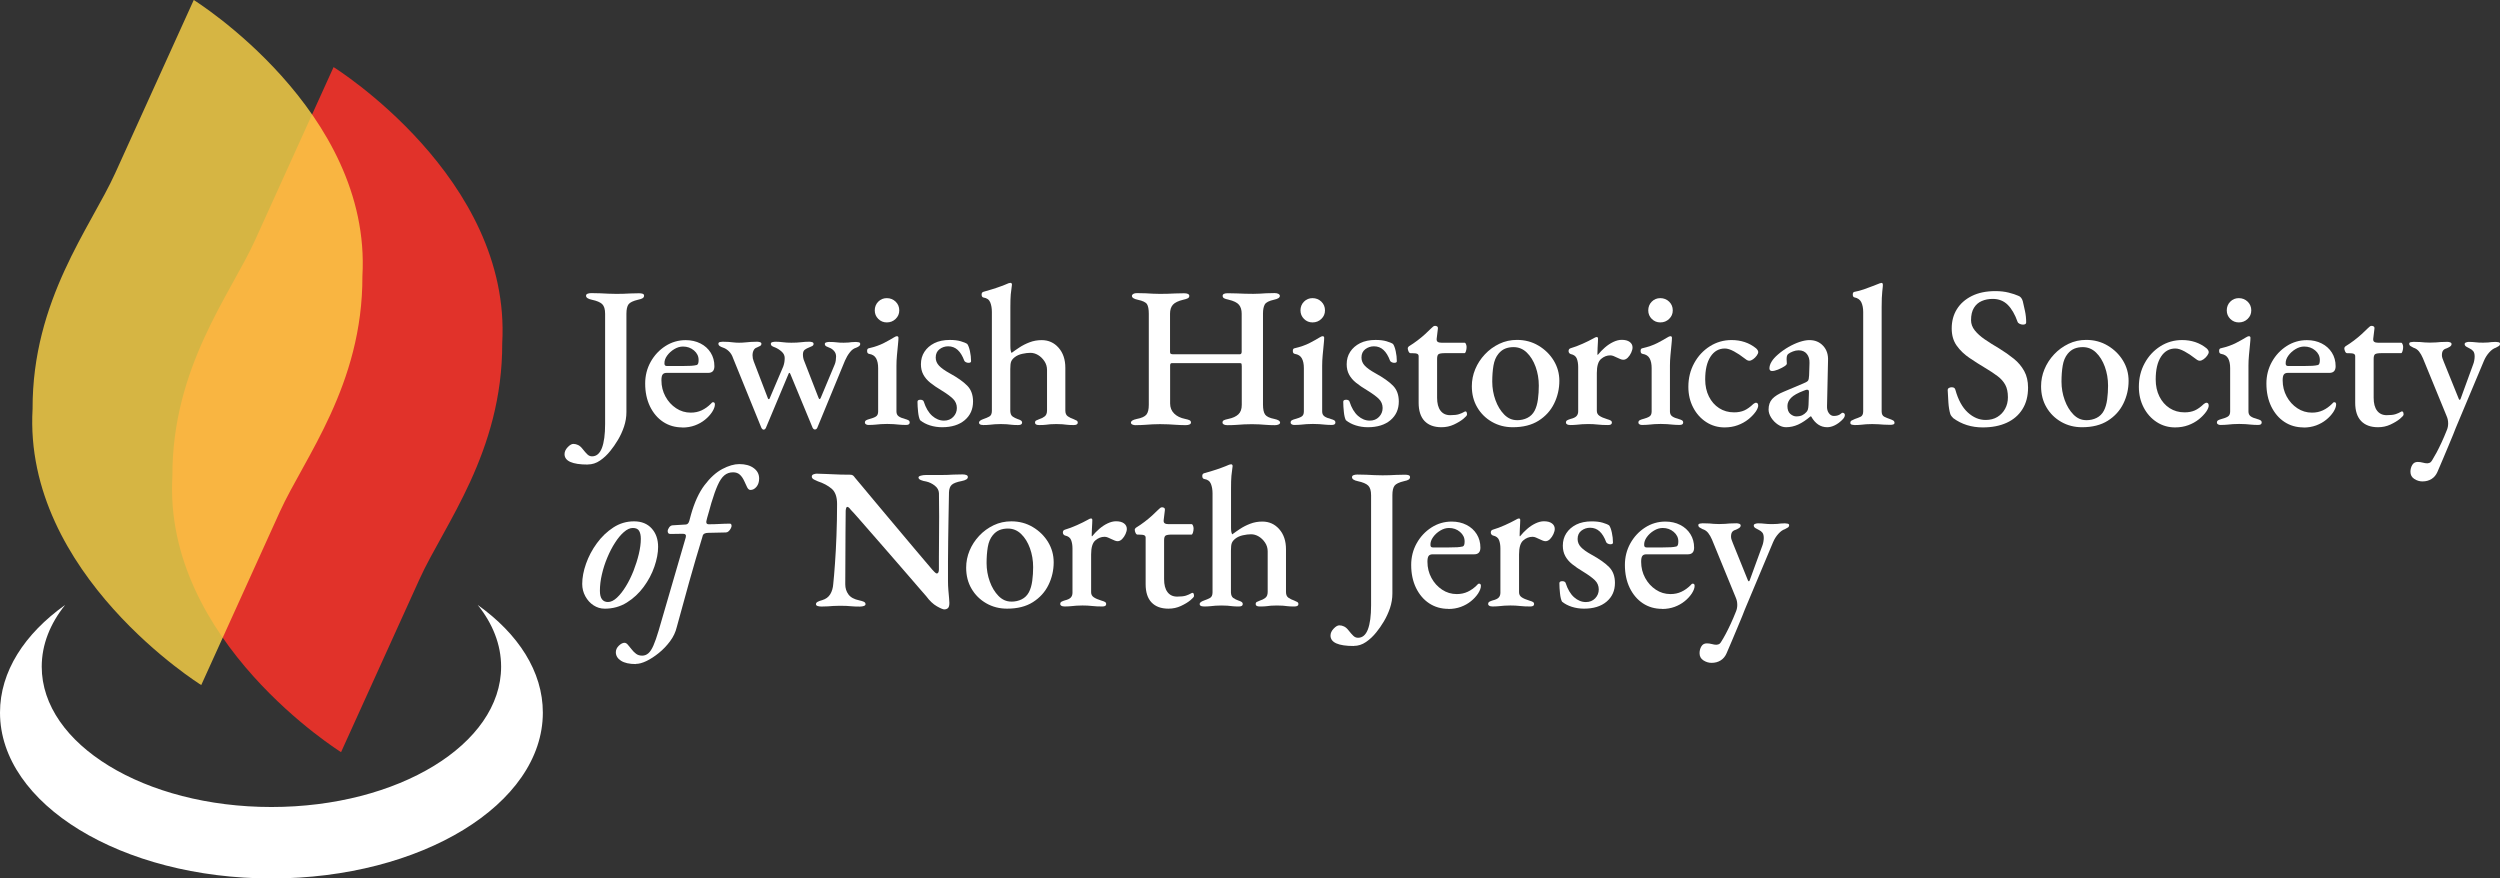 <?xml version="1.0" encoding="UTF-8"?><svg id="Layer_1" xmlns="http://www.w3.org/2000/svg" viewBox="0 0 647.61 227.55"><rect x="0" y="0" width="647.61" height="227.55" fill="#333333" stroke="none"/><defs><style>.cls-1{fill:#fff;}.cls-2{fill:#ff3228;opacity:.85;}.cls-3{fill:#ffd548;opacity:.8;}</style></defs><g><path class="cls-2" d="M88.35,194.84s-46.14-28.68-43.69-71.52c-.09-28.22,15.07-47.1,21.41-61.09,6.35-13.99,20.34-44.85,20.34-44.85,0,0,46.14,28.68,43.69,71.52,.09,28.22-15.07,47.1-21.41,61.09-6.35,13.99-20.34,44.85-20.34,44.85Z"/><path class="cls-3" d="M52.13,177.46S5.99,148.78,8.44,105.93c-.09-28.22,15.07-47.1,21.41-61.09C36.2,30.86,50.19,0,50.19,0c0,0,46.14,28.68,43.69,71.52,.09,28.22-15.07,47.1-21.41,61.09-6.35,13.99-20.34,44.85-20.34,44.85Z"/><path class="cls-1" d="M123.74,156.7c3.88,4.83,6.07,10.26,6.07,16,0,20.08-26.64,36.35-59.5,36.35s-59.5-16.28-59.5-36.35c0-5.74,2.19-11.17,6.07-16C6.36,164.2,0,173.94,0,184.6c0,23.72,31.48,42.96,70.31,42.96s70.31-19.23,70.31-42.96c0-10.65-6.36-20.4-16.88-27.9Z"/></g><g><path class="cls-1" d="M152.27,120.34c-4.02,0-6.03-.9-6.03-2.7,0-.62,.27-1.22,.81-1.79,.54-.57,1.03-.86,1.48-.86,.42,0,.82,.1,1.22,.29,.4,.19,.77,.51,1.12,.96,.52,.66,.95,1.15,1.3,1.48,.35,.33,.75,.49,1.2,.49,1.14,0,1.99-.72,2.55-2.16,.55-1.44,.83-3.51,.83-6.21v-28.55c0-1.18-.25-2.01-.75-2.5-.5-.49-1.4-.87-2.68-1.14-1.01-.21-1.51-.55-1.51-1.04,0-.24,.13-.42,.39-.52,.26-.1,.58-.16,.96-.16,.87,0,1.66,.02,2.37,.05,.71,.04,1.4,.07,2.05,.1,.66,.04,1.37,.05,2.13,.05,.66,0,1.27,0,1.82-.03,.55-.02,1.14-.04,1.77-.08,.62-.03,1.37-.05,2.24-.05,.38,0,.69,.04,.94,.13,.24,.09,.36,.25,.36,.49,0,.28-.12,.49-.36,.65-.24,.16-.62,.29-1.14,.39-1.32,.31-2.16,.71-2.52,1.2-.36,.49-.55,1.3-.55,2.44v25.48c0,1.28-.21,2.54-.62,3.77-.42,1.23-.94,2.38-1.59,3.46-.64,1.07-1.29,2.01-1.95,2.81-.8,1.01-1.69,1.85-2.68,2.52-.99,.68-2.04,1.01-3.15,1.01Z"/><path class="cls-1" d="M176.76,110.72c-1.87,0-3.53-.48-4.97-1.43-1.44-.95-2.57-2.29-3.41-4-.83-1.72-1.25-3.7-1.25-5.95,0-2.04,.48-3.92,1.43-5.62,.95-1.7,2.23-3.06,3.82-4.08,1.59-1.02,3.35-1.53,5.25-1.53,1.42,0,2.69,.29,3.82,.86,1.13,.57,2.01,1.37,2.65,2.39,.64,1.02,.96,2.19,.96,3.51,0,1.14-.54,1.72-1.61,1.72h-10.76c-.49,0-.83,.14-1.04,.42-.21,.28-.31,.78-.31,1.51,0,1.53,.35,2.92,1.04,4.19,.69,1.27,1.61,2.28,2.76,3.04,1.14,.76,2.41,1.14,3.8,1.14,1.04,0,1.98-.2,2.83-.6,.85-.4,1.64-.96,2.37-1.69,.1-.14,.2-.24,.29-.31,.09-.07,.18-.1,.29-.1,.31,0,.47,.19,.47,.57,0,.56-.24,1.21-.73,1.98-.49,.73-1.1,1.4-1.85,2-.75,.61-1.61,1.09-2.6,1.46-.99,.36-2.07,.55-3.25,.55Zm-4-15.91h4.16c.9,0,1.61-.02,2.13-.05,.52-.03,1-.1,1.46-.21,.17-.07,.29-.22,.36-.44,.07-.23,.1-.51,.1-.86,0-.97-.4-1.79-1.2-2.47-.8-.68-1.75-1.01-2.86-1.01-.76,0-1.52,.23-2.26,.68-.75,.45-1.36,1.01-1.85,1.69-.49,.68-.71,1.36-.68,2.05,0,.42,.21,.62,.62,.62Z"/><path class="cls-1" d="M197.75,111.29c-.07,0-.16-.04-.26-.13-.1-.09-.19-.2-.26-.34l-7.33-18.04c-.24-.73-.61-1.33-1.09-1.79-.49-.47-1.01-.79-1.56-.96-.31-.1-.58-.23-.81-.39-.23-.16-.34-.35-.34-.6s.14-.39,.42-.44c.28-.05,.5-.08,.68-.08,.59,0,1.1,.02,1.53,.05,.43,.04,.87,.08,1.3,.13,.43,.05,.91,.08,1.43,.08,.55,0,1.08-.03,1.59-.08,.5-.05,1-.09,1.48-.13,.48-.03,1.02-.05,1.61-.05,.17,0,.4,.03,.68,.1,.28,.07,.42,.21,.42,.42,0,.28-.13,.48-.39,.6-.26,.12-.53,.25-.81,.39-.35,.1-.62,.34-.81,.7-.19,.36-.29,.81-.29,1.33s.1,1.04,.31,1.56l3.69,9.62c.03,.1,.1,.16,.21,.16s.17-.05,.21-.16l3.54-8.32c.14-.38,.23-.75,.29-1.12,.05-.36,.08-.72,.08-1.07,0-.62-.26-1.17-.78-1.64-.52-.47-1.08-.82-1.66-1.07-.31-.1-.58-.23-.81-.36-.23-.14-.34-.35-.34-.62,0-.21,.14-.35,.42-.42,.28-.07,.54-.1,.78-.1,.62,0,1.27,.04,1.92,.13,.66,.09,1.39,.13,2.18,.13,.97,0,1.82-.04,2.55-.13,.73-.09,1.44-.13,2.13-.13,.21,0,.44,.03,.7,.1,.26,.07,.39,.23,.39,.47s-.13,.43-.39,.57c-.26,.14-.53,.26-.81,.36-.38,.14-.74,.33-1.07,.57-.33,.24-.49,.66-.49,1.25,0,.28,.03,.56,.08,.86,.05,.29,.15,.6,.29,.91l3.64,9.36c.1,.28,.21,.42,.31,.42s.21-.12,.31-.36l3.59-8.58c.14-.31,.23-.67,.29-1.07,.05-.4,.08-.74,.08-1.01,0-.59-.18-1.08-.55-1.48-.36-.4-.75-.67-1.17-.81-.28-.1-.55-.23-.81-.36-.26-.14-.39-.35-.39-.62,0-.21,.14-.35,.42-.42,.28-.07,.5-.1,.68-.1,.87,0,1.52,.04,1.95,.1,.43,.07,1.05,.1,1.85,.1,.55,0,.97-.02,1.25-.05,.28-.03,.55-.07,.81-.1,.26-.03,.63-.05,1.12-.05,.21,0,.44,.03,.7,.08,.26,.05,.39,.2,.39,.44s-.11,.44-.34,.6c-.23,.16-.48,.29-.75,.39-.59,.17-1.13,.57-1.61,1.2-.49,.62-.9,1.33-1.25,2.13l-7.18,17.42c-.14,.28-.35,.42-.62,.42-.21,0-.4-.14-.57-.42l-5.77-13.94c-.07-.21-.16-.31-.26-.31s-.19,.12-.26,.36l-5.82,13.88c-.14,.31-.35,.47-.62,.47Z"/><path class="cls-1" d="M225.04,110.09c-.28,0-.51-.05-.7-.16-.19-.1-.29-.26-.29-.47,0-.28,.11-.48,.34-.6,.23-.12,.48-.22,.75-.29,.8-.21,1.39-.43,1.77-.68,.38-.24,.57-.68,.57-1.3v-11.23c0-1.04-.17-1.88-.52-2.52-.35-.64-.95-1.03-1.82-1.17-.17-.03-.3-.11-.39-.23-.09-.12-.13-.3-.13-.55,0-.42,.16-.64,.47-.68,1.53-.35,2.83-.81,3.93-1.38,1.09-.57,1.92-1.03,2.47-1.38,.38-.24,.66-.36,.83-.36,.28,0,.42,.14,.42,.42,0,.38-.04,.99-.13,1.82-.09,.83-.17,1.73-.26,2.7-.09,.97-.13,1.87-.13,2.7v11.86c0,.56,.19,.97,.57,1.25,.38,.28,.97,.52,1.77,.73,.28,.07,.53,.17,.75,.29,.23,.12,.34,.32,.34,.6,0,.42-.31,.62-.94,.62-.66,0-1.25-.03-1.77-.08-.52-.05-1.01-.1-1.48-.13-.47-.03-1.01-.05-1.64-.05-.59,0-1.13,.02-1.61,.05-.49,.03-.96,.08-1.43,.13-.47,.05-1.05,.08-1.74,.08Zm4.68-26.57c-.87,0-1.6-.3-2.21-.91-.61-.61-.91-1.34-.91-2.21s.3-1.65,.91-2.26c.61-.61,1.34-.91,2.21-.91s1.66,.3,2.29,.91c.62,.61,.94,1.36,.94,2.26s-.31,1.6-.94,2.21c-.62,.61-1.39,.91-2.29,.91Z"/><path class="cls-1" d="M244.07,110.67c-1.11,0-2.16-.16-3.15-.47-.99-.31-1.85-.76-2.57-1.35-.24-.45-.42-1.16-.52-2.13-.1-.97-.16-1.85-.16-2.65,0-.35,.26-.52,.78-.52,.21,0,.39,.04,.55,.13,.16,.09,.25,.2,.29,.34,.52,1.63,1.25,2.86,2.18,3.69,.94,.83,1.96,1.25,3.07,1.25,.97,0,1.77-.32,2.39-.96,.62-.64,.94-1.41,.94-2.31s-.33-1.72-.99-2.37c-.66-.64-1.66-1.38-3.02-2.21-1.11-.66-2.06-1.31-2.86-1.95-.8-.64-1.4-1.35-1.82-2.13-.42-.78-.62-1.67-.62-2.68,0-1.21,.3-2.29,.91-3.22,.61-.94,1.46-1.68,2.57-2.24,1.11-.55,2.44-.83,4-.83,1.11,0,2.05,.11,2.83,.34,.78,.23,1.34,.46,1.69,.7,.28,.38,.51,1.01,.7,1.87,.19,.87,.29,1.73,.29,2.6,0,.28-.23,.42-.68,.42-.21,0-.42-.05-.65-.16-.23-.1-.37-.24-.44-.42-.45-1.21-1.01-2.13-1.69-2.76-.68-.62-1.5-.94-2.47-.94-.83,0-1.58,.25-2.24,.75-.66,.5-.99,1.22-.99,2.16,0,.8,.29,1.5,.86,2.11,.57,.61,1.48,1.26,2.73,1.95,2.08,1.14,3.61,2.23,4.6,3.25,.99,1.02,1.48,2.38,1.48,4.08,0,2.01-.72,3.62-2.16,4.84-1.44,1.21-3.39,1.82-5.85,1.82Z"/><path class="cls-1" d="M254.64,110.09c-.69,0-1.04-.21-1.04-.62,0-.35,.4-.66,1.2-.94,.52-.17,1.01-.38,1.46-.62,.45-.24,.68-.73,.68-1.46v-25.64c0-.94-.14-1.76-.42-2.47-.28-.71-.87-1.14-1.77-1.27-.31-.07-.47-.33-.47-.78,0-.35,.14-.57,.42-.68,.59-.17,1.29-.38,2.11-.62,.81-.24,1.62-.51,2.42-.81,.8-.29,1.47-.56,2.03-.81,.21-.07,.36-.1,.47-.1,.14,0,.24,.04,.31,.13,.07,.09,.1,.2,.1,.34,0,.17-.03,.44-.1,.81-.07,.36-.14,.94-.21,1.72-.07,.78-.1,1.88-.1,3.3v10.09c0,.49,.03,.86,.08,1.12,.05,.26,.13,.48,.23,.65,.55-.42,1.22-.88,2-1.4s1.66-.97,2.65-1.35c.99-.38,2.04-.57,3.15-.57,1.77,0,3.23,.66,4.39,1.98,1.16,1.32,1.74,3.05,1.74,5.2v11.08c0,.69,.22,1.19,.65,1.48,.43,.29,.91,.53,1.43,.7,.35,.14,.62,.27,.83,.39,.21,.12,.31,.3,.31,.55,0,.42-.36,.62-1.09,.62s-1.3-.03-1.72-.08c-.42-.05-.81-.1-1.2-.13-.38-.03-.9-.05-1.56-.05s-1.17,.02-1.53,.05c-.36,.03-.75,.08-1.14,.13-.4,.05-.98,.08-1.74,.08s-1.09-.21-1.09-.62c0-.28,.1-.47,.31-.57s.49-.23,.83-.36c.49-.14,.94-.36,1.35-.68,.42-.31,.62-.83,.62-1.56v-10.5c0-.83-.23-1.59-.68-2.26-.45-.68-1-1.2-1.64-1.59-.64-.38-1.31-.57-2-.57-.62,0-1.33,.09-2.11,.26-.78,.17-1.43,.47-1.95,.88-.45,.35-.75,.72-.91,1.12-.16,.4-.23,1.05-.23,1.95v10.87c.03,.69,.24,1.17,.62,1.43,.38,.26,.81,.48,1.3,.65,.35,.1,.62,.23,.83,.36,.21,.14,.31,.33,.31,.57,0,.42-.35,.62-1.04,.62s-1.26-.03-1.69-.08c-.43-.05-.85-.1-1.25-.13-.4-.03-.91-.05-1.53-.05-.59,0-1.1,.02-1.53,.05-.43,.03-.88,.08-1.35,.13-.47,.05-1.05,.08-1.74,.08Z"/><path class="cls-1" d="M294.26,110.15c-.38,0-.69-.06-.94-.18-.24-.12-.36-.29-.36-.49,0-.42,.49-.73,1.46-.94,1.28-.24,2.13-.62,2.55-1.14s.62-1.37,.62-2.55v-23.56c0-1.18-.16-2.01-.47-2.5-.31-.49-1.11-.87-2.39-1.14-1.01-.21-1.51-.54-1.51-.99,0-.21,.11-.38,.34-.52,.23-.14,.55-.21,.96-.21,.9,0,1.66,.02,2.29,.05,.62,.04,1.22,.07,1.79,.1,.57,.04,1.2,.05,1.9,.05s1.39,0,2-.03c.61-.02,1.25-.04,1.92-.08,.68-.03,1.45-.05,2.31-.05s1.35,.23,1.35,.68c0,.28-.13,.49-.39,.62-.26,.14-.63,.26-1.12,.36-1.32,.31-2.23,.75-2.73,1.3-.5,.56-.75,1.33-.75,2.34v9.93c0,.24,.08,.4,.23,.47,.16,.07,.32,.1,.49,.1h17.37c.31,0,.47-.23,.47-.68v-9.83c0-.97-.23-1.74-.7-2.31-.47-.57-1.38-1.01-2.73-1.33-.52-.1-.9-.23-1.14-.36-.24-.14-.36-.35-.36-.62,0-.45,.43-.68,1.3-.68s1.66,.02,2.39,.05c.73,.03,1.43,.06,2.11,.08,.68,.02,1.38,.03,2.11,.03,.66,0,1.24-.02,1.74-.05,.5-.03,1.04-.07,1.61-.1,.57-.03,1.31-.05,2.21-.05,.42,0,.74,.07,.99,.21,.24,.14,.36,.31,.36,.52,0,.45-.5,.78-1.51,.99-1.28,.28-2.08,.69-2.39,1.22-.31,.54-.47,1.33-.47,2.37v23.56c0,1.21,.18,2.08,.55,2.6s1.17,.9,2.42,1.14c.97,.21,1.46,.52,1.46,.94,0,.21-.13,.37-.39,.49s-.58,.18-.96,.18c-.83,0-1.57-.03-2.21-.08-.64-.05-1.26-.1-1.85-.13s-1.23-.05-1.92-.05c-.73,0-1.4,.02-2,.05s-1.26,.08-1.95,.13c-.69,.05-1.47,.08-2.34,.08-.42,0-.74-.06-.96-.18s-.34-.29-.34-.49c0-.28,.11-.48,.34-.6,.23-.12,.6-.23,1.12-.34,1.18-.24,2.06-.64,2.65-1.2,.59-.55,.88-1.37,.88-2.44v-10.04c0-.21-.02-.39-.05-.55-.04-.16-.16-.23-.36-.23h-17.73c-.28,0-.42,.21-.42,.62v9.83c0,1.04,.35,1.91,1.04,2.6,.69,.69,1.65,1.16,2.86,1.4,.52,.1,.9,.22,1.14,.34,.24,.12,.36,.32,.36,.6,0,.21-.12,.37-.36,.49s-.57,.18-.99,.18c-.87,0-1.66-.03-2.39-.08-.73-.05-1.43-.1-2.11-.13-.68-.03-1.4-.05-2.16-.05-.69,0-1.35,.02-1.98,.05s-1.27,.08-1.95,.13c-.68,.05-1.45,.08-2.31,.08Z"/><path class="cls-1" d="M335.32,110.09c-.28,0-.51-.05-.7-.16s-.29-.26-.29-.47c0-.28,.11-.48,.34-.6,.22-.12,.48-.22,.75-.29,.8-.21,1.39-.43,1.77-.68,.38-.24,.57-.68,.57-1.3v-11.23c0-1.04-.17-1.88-.52-2.52-.35-.64-.95-1.03-1.82-1.17-.17-.03-.3-.11-.39-.23-.09-.12-.13-.3-.13-.55,0-.42,.16-.64,.47-.68,1.53-.35,2.83-.81,3.93-1.38,1.09-.57,1.92-1.03,2.47-1.38,.38-.24,.66-.36,.83-.36,.28,0,.42,.14,.42,.42,0,.38-.04,.99-.13,1.82-.09,.83-.17,1.73-.26,2.7-.09,.97-.13,1.87-.13,2.7v11.86c0,.56,.19,.97,.57,1.25,.38,.28,.97,.52,1.77,.73,.28,.07,.53,.17,.75,.29,.22,.12,.34,.32,.34,.6,0,.42-.31,.62-.94,.62-.66,0-1.25-.03-1.77-.08-.52-.05-1.01-.1-1.48-.13-.47-.03-1.01-.05-1.64-.05-.59,0-1.13,.02-1.61,.05-.49,.03-.96,.08-1.43,.13-.47,.05-1.05,.08-1.74,.08Zm4.68-26.57c-.87,0-1.6-.3-2.21-.91-.61-.61-.91-1.34-.91-2.21s.3-1.65,.91-2.26c.61-.61,1.34-.91,2.21-.91s1.66,.3,2.29,.91c.62,.61,.94,1.36,.94,2.26s-.31,1.6-.94,2.21c-.62,.61-1.39,.91-2.29,.91Z"/><path class="cls-1" d="M354.36,110.67c-1.11,0-2.16-.16-3.15-.47-.99-.31-1.85-.76-2.57-1.35-.24-.45-.42-1.16-.52-2.13-.1-.97-.16-1.85-.16-2.65,0-.35,.26-.52,.78-.52,.21,0,.39,.04,.55,.13,.16,.09,.25,.2,.29,.34,.52,1.63,1.25,2.86,2.18,3.69,.94,.83,1.96,1.25,3.07,1.25,.97,0,1.77-.32,2.39-.96,.62-.64,.94-1.41,.94-2.31s-.33-1.72-.99-2.37c-.66-.64-1.66-1.38-3.02-2.21-1.11-.66-2.06-1.31-2.86-1.95-.8-.64-1.4-1.35-1.82-2.13-.42-.78-.62-1.67-.62-2.68,0-1.21,.3-2.29,.91-3.22,.61-.94,1.46-1.68,2.57-2.24,1.11-.55,2.45-.83,4-.83,1.11,0,2.05,.11,2.83,.34,.78,.23,1.34,.46,1.69,.7,.28,.38,.51,1.01,.7,1.87,.19,.87,.29,1.73,.29,2.6,0,.28-.22,.42-.68,.42-.21,0-.42-.05-.65-.16-.23-.1-.37-.24-.44-.42-.45-1.21-1.01-2.13-1.69-2.76s-1.5-.94-2.47-.94c-.83,0-1.58,.25-2.24,.75-.66,.5-.99,1.22-.99,2.16,0,.8,.29,1.5,.86,2.11,.57,.61,1.48,1.26,2.73,1.95,2.08,1.14,3.61,2.23,4.6,3.25s1.48,2.38,1.48,4.08c0,2.01-.72,3.62-2.16,4.84-1.44,1.21-3.39,1.82-5.85,1.82Z"/><path class="cls-1" d="M373.41,110.67c-1.91,0-3.37-.54-4.39-1.61-1.02-1.07-1.53-2.65-1.53-4.73v-12.06c0-.28-.11-.48-.34-.6-.23-.12-.67-.18-1.33-.18h-.42c-.21,0-.38-.15-.52-.44-.14-.29-.21-.58-.21-.86,0-.07,.04-.16,.13-.29,.09-.12,.16-.2,.23-.23,.73-.45,1.45-.94,2.16-1.48,.71-.54,1.37-1.08,1.98-1.64,.61-.55,1.12-1.04,1.53-1.46,.21-.17,.38-.33,.52-.47,.14-.14,.31-.21,.52-.21s.39,.05,.55,.16,.22,.31,.18,.62l-.31,2.55c-.04,.42,.06,.69,.29,.83,.22,.14,.55,.21,.96,.21h6.03c.1,0,.21,.12,.31,.36,.1,.24,.16,.49,.16,.73,0,.38-.05,.75-.16,1.09-.1,.35-.23,.52-.36,.52h-5.04c-.87,0-1.43,.09-1.69,.26-.26,.17-.39,.57-.39,1.2v10.09c0,1.46,.29,2.57,.88,3.35s1.42,1.17,2.5,1.17c1,0,1.77-.09,2.29-.26,.52-.17,.99-.38,1.4-.62,.1-.07,.19-.1,.26-.1,.17,0,.29,.09,.34,.26,.05,.17,.08,.36,.08,.57s-.31,.57-.94,1.09-1.44,1.01-2.44,1.48c-1.01,.47-2.08,.7-3.22,.7Z"/><path class="cls-1" d="M391.87,110.67c-1.98,0-3.77-.46-5.38-1.38-1.61-.92-2.89-2.18-3.82-3.77-.94-1.59-1.4-3.41-1.4-5.46,0-1.53,.29-3,.88-4.42,.59-1.42,1.42-2.7,2.5-3.85,1.07-1.14,2.32-2.05,3.74-2.73,1.42-.68,2.95-1.01,4.58-1.01,2.05,0,3.9,.49,5.56,1.48,1.66,.99,2.98,2.28,3.95,3.87,.97,1.6,1.46,3.35,1.46,5.25,0,2.08-.45,4.04-1.35,5.88-.9,1.84-2.24,3.32-4.03,4.45-1.79,1.13-4.01,1.69-6.68,1.69Zm1.09-1.82c1.01,0,1.91-.2,2.7-.6,.8-.4,1.42-1.01,1.87-1.85,.42-.8,.7-1.78,.86-2.94,.16-1.16,.23-2.35,.23-3.56,0-1.73-.28-3.36-.83-4.89-.56-1.53-1.32-2.76-2.29-3.69-.97-.94-2.12-1.4-3.43-1.4-.8,0-1.52,.13-2.16,.39-.64,.26-1.22,.7-1.74,1.33-.66,.8-1.09,1.83-1.3,3.09-.21,1.27-.31,2.64-.31,4.13,0,1.66,.28,3.26,.83,4.78,.55,1.53,1.31,2.77,2.26,3.74,.95,.97,2.05,1.46,3.3,1.46Z"/><path class="cls-1" d="M406.69,110.09c-.31,0-.56-.05-.75-.16s-.29-.26-.29-.47c0-.28,.11-.48,.34-.6,.22-.12,.51-.23,.86-.34,.73-.17,1.24-.42,1.53-.73,.29-.31,.44-.73,.44-1.25v-11.44c0-.87-.12-1.6-.36-2.21-.24-.61-.76-1-1.56-1.17-.14-.03-.27-.12-.39-.26-.12-.14-.18-.31-.18-.52,0-.38,.17-.62,.52-.73,.97-.28,2.01-.67,3.12-1.17,1.11-.5,2.01-.94,2.7-1.33,.21-.14,.4-.24,.57-.31,.17-.07,.29-.1,.36-.1,.24,0,.36,.14,.36,.42,0,.14,0,.43-.03,.88-.02,.45-.04,.95-.08,1.51-.04,.56-.05,1.09-.05,1.61,0,.14,.03,.21,.1,.21,.55-.69,1.17-1.33,1.85-1.92,.68-.59,1.4-1.07,2.16-1.43,.76-.36,1.49-.55,2.18-.55,.9,0,1.59,.18,2.08,.55,.49,.36,.73,.84,.73,1.43,0,.38-.11,.82-.34,1.33-.23,.5-.52,.94-.88,1.3-.36,.36-.75,.55-1.17,.55-.24,0-.5-.06-.78-.18-.28-.12-.57-.25-.88-.39-.28-.14-.56-.27-.86-.39-.29-.12-.58-.18-.86-.18-.87,0-1.66,.31-2.39,.94-.73,.62-1.09,1.84-1.09,3.64v9.78c0,.56,.22,.99,.68,1.3,.45,.31,1.13,.61,2.03,.88,.38,.1,.68,.22,.88,.34,.21,.12,.31,.3,.31,.55,0,.42-.33,.62-.99,.62-1.04,0-1.93-.04-2.68-.13-.75-.09-1.57-.13-2.47-.13-.59,0-1.11,.02-1.56,.05-.45,.03-.92,.08-1.4,.13-.49,.05-1.08,.08-1.77,.08Z"/><path class="cls-1" d="M425.41,110.09c-.28,0-.51-.05-.7-.16-.19-.1-.29-.26-.29-.47,0-.28,.11-.48,.34-.6,.22-.12,.48-.22,.75-.29,.8-.21,1.39-.43,1.77-.68,.38-.24,.57-.68,.57-1.3v-11.23c0-1.04-.17-1.88-.52-2.52-.35-.64-.95-1.03-1.82-1.17-.17-.03-.3-.11-.39-.23-.09-.12-.13-.3-.13-.55,0-.42,.16-.64,.47-.68,1.52-.35,2.83-.81,3.93-1.38,1.09-.57,1.92-1.03,2.47-1.38,.38-.24,.66-.36,.83-.36,.28,0,.42,.14,.42,.42,0,.38-.04,.99-.13,1.82-.09,.83-.17,1.73-.26,2.7-.09,.97-.13,1.87-.13,2.7v11.86c0,.56,.19,.97,.57,1.25,.38,.28,.97,.52,1.77,.73,.28,.07,.53,.17,.75,.29,.22,.12,.34,.32,.34,.6,0,.42-.31,.62-.94,.62-.66,0-1.25-.03-1.77-.08-.52-.05-1.01-.1-1.48-.13-.47-.03-1.01-.05-1.64-.05-.59,0-1.13,.02-1.61,.05-.49,.03-.96,.08-1.43,.13-.47,.05-1.05,.08-1.74,.08Zm4.68-26.57c-.87,0-1.6-.3-2.21-.91-.61-.61-.91-1.34-.91-2.21s.3-1.65,.91-2.26c.61-.61,1.34-.91,2.21-.91s1.66,.3,2.29,.91c.62,.61,.94,1.36,.94,2.26s-.31,1.6-.94,2.21c-.62,.61-1.39,.91-2.29,.91Z"/><path class="cls-1" d="M446.77,110.72c-1.77,0-3.36-.46-4.78-1.38-1.42-.92-2.55-2.17-3.38-3.77-.83-1.59-1.25-3.38-1.25-5.36,0-2.25,.5-4.3,1.51-6.14,1-1.84,2.36-3.29,4.06-4.37,1.7-1.07,3.57-1.61,5.62-1.61,2.46,0,4.58,.71,6.34,2.13,.38,.35,.57,.68,.57,.99,0,.24-.13,.55-.39,.91-.26,.36-.57,.68-.94,.94-.36,.26-.7,.39-1.01,.39-.21,0-.42-.07-.65-.21-.23-.14-.44-.29-.65-.47-.83-.66-1.71-1.24-2.63-1.74-.92-.5-1.71-.75-2.37-.75-1.56,0-2.8,.7-3.72,2.11-.92,1.4-1.38,3.37-1.38,5.9,0,1.66,.32,3.14,.96,4.42,.64,1.28,1.52,2.29,2.65,3.02,1.13,.73,2.42,1.09,3.87,1.09,1,0,1.88-.16,2.63-.49,.75-.33,1.53-.89,2.37-1.69,.1-.07,.22-.14,.34-.21,.12-.07,.23-.1,.34-.1,.38,0,.57,.26,.57,.78,0,.17-.05,.39-.16,.65-.1,.26-.26,.55-.47,.86-.49,.69-1.13,1.36-1.92,2-.8,.64-1.72,1.15-2.76,1.53s-2.17,.57-3.38,.57Z"/><path class="cls-1" d="M462.67,110.67c-.73,0-1.44-.23-2.13-.7-.69-.47-1.27-1.06-1.72-1.77-.45-.71-.68-1.41-.68-2.11,0-1.14,.32-2.06,.96-2.76,.64-.69,1.64-1.32,2.99-1.87l5.04-2.13c.69-.28,1.11-.53,1.25-.75,.14-.23,.23-.68,.26-1.38l.1-3.17c.03-.94-.19-1.72-.68-2.34-.49-.62-1.2-.94-2.13-.94-.49,0-.98,.1-1.48,.29-.5,.19-.91,.41-1.22,.65-.17,.14-.29,.33-.34,.57-.05,.24-.08,.5-.08,.78,0,.17,0,.37,.03,.6,.02,.23,.03,.41,.03,.55,0,.21-.23,.46-.7,.75-.47,.29-1.01,.56-1.61,.81-.61,.24-1.12,.36-1.53,.36-.21,0-.37-.06-.49-.18-.12-.12-.18-.29-.18-.49,0-.55,.18-1.14,.55-1.74,.36-.61,.91-1.22,1.64-1.85,.83-.73,1.74-1.38,2.73-1.95,.99-.57,1.96-1.01,2.91-1.33,.95-.31,1.79-.47,2.52-.47,1.46,0,2.64,.49,3.56,1.48,.92,.99,1.34,2.26,1.27,3.82l-.26,11.75c-.04,.76,.12,1.39,.47,1.87,.35,.49,.78,.73,1.3,.73,.8,0,1.42-.21,1.87-.62,.14-.14,.26-.21,.36-.21,.17,0,.32,.05,.44,.16s.18,.24,.18,.42c0,.42-.24,.85-.73,1.3-.59,.59-1.22,1.05-1.9,1.38-.68,.33-1.33,.49-1.95,.49-1.73,0-3.12-.94-4.16-2.81h-.16c-1.14,.97-2.22,1.68-3.22,2.13-1.01,.45-2.05,.68-3.12,.68Zm2.7-2.81c.59,0,1.08-.1,1.48-.29,.4-.19,.75-.46,1.07-.81,.17-.17,.3-.39,.39-.65,.09-.26,.15-.67,.18-1.22l.1-2.96c.03-.35,.02-.6-.05-.75-.07-.16-.21-.23-.42-.23-.07,0-.17,.02-.31,.05-.14,.03-.33,.1-.57,.21-1.56,.59-2.65,1.2-3.28,1.85-.62,.64-.94,1.34-.94,2.11,0,.94,.25,1.62,.75,2.05,.5,.43,1.03,.65,1.59,.65Z"/><path class="cls-1" d="M480.36,110.09c-.24,0-.48-.03-.7-.1-.23-.07-.34-.22-.34-.47,0-.28,.12-.48,.36-.6,.24-.12,.52-.25,.83-.39,.52-.17,1-.36,1.46-.57,.45-.21,.68-.68,.68-1.4v-25.74c0-1-.17-1.85-.49-2.52-.33-.68-.93-1.1-1.79-1.27-.28-.07-.42-.31-.42-.73,0-.38,.12-.61,.36-.68,.9-.17,1.75-.4,2.55-.68,.8-.28,1.54-.55,2.24-.83,.69-.28,1.32-.52,1.87-.73,.21-.07,.36-.1,.47-.1s.18,.05,.23,.16,.08,.21,.08,.31c0,.28-.05,.87-.16,1.77-.1,.9-.16,2.25-.16,4.06v26.99c0,.69,.23,1.15,.68,1.38,.45,.23,.94,.42,1.46,.6,.31,.1,.59,.23,.83,.36,.24,.14,.36,.35,.36,.62,0,.21-.11,.35-.34,.42-.23,.07-.46,.1-.7,.1-.66,0-1.23-.02-1.72-.05-.49-.03-.95-.07-1.4-.1-.45-.03-.99-.05-1.61-.05-.59,0-1.11,.02-1.56,.05-.45,.03-.9,.08-1.35,.13-.45,.05-1.02,.08-1.72,.08Z"/><path class="cls-1" d="M513.64,110.72c-1.46,0-2.83-.2-4.11-.6-1.28-.4-2.46-1-3.54-1.79-.14-.14-.29-.3-.44-.49-.16-.19-.27-.39-.34-.6-.24-.8-.41-1.79-.49-2.99-.09-1.2-.15-2.26-.18-3.2,0-.24,.1-.42,.31-.55,.21-.12,.45-.18,.73-.18,.24,0,.44,.04,.6,.13,.16,.09,.27,.25,.34,.49,.73,2.64,1.8,4.6,3.22,5.9,1.42,1.3,2.96,1.95,4.63,1.95,1.18,0,2.19-.26,3.04-.78s1.52-1.22,2-2.11c.49-.88,.73-1.88,.73-2.99,0-1.32-.23-2.39-.68-3.22-.45-.83-1.11-1.58-1.98-2.24-.87-.66-1.94-1.37-3.22-2.13-1.39-.83-2.75-1.7-4.08-2.6-1.33-.9-2.44-1.96-3.3-3.17-.87-1.21-1.3-2.7-1.3-4.47,0-1.87,.44-3.53,1.33-4.97s2.17-2.58,3.87-3.43,3.74-1.27,6.14-1.27c1.25,0,2.38,.13,3.41,.39,1.02,.26,1.85,.53,2.47,.81,.31,.1,.56,.28,.75,.52,.19,.24,.34,.54,.44,.88,.17,.73,.36,1.58,.57,2.55,.21,.97,.31,1.96,.31,2.96,0,.38-.28,.57-.83,.57-.31,0-.61-.07-.88-.21-.28-.14-.45-.31-.52-.52-.69-1.94-1.55-3.41-2.57-4.42-1.02-1-2.31-1.51-3.87-1.51-1.04,0-1.99,.18-2.83,.55-.85,.36-1.53,.95-2.03,1.77-.5,.81-.75,1.88-.75,3.2,0,.94,.32,1.81,.96,2.63,.64,.81,1.51,1.59,2.6,2.34,1.09,.75,2.31,1.52,3.67,2.31,1.42,.87,2.7,1.77,3.85,2.7s2.04,2,2.7,3.2c.66,1.2,.99,2.63,.99,4.29,0,2.18-.49,4.05-1.46,5.59-.97,1.54-2.33,2.71-4.08,3.51-1.75,.8-3.81,1.2-6.16,1.2Z"/><path class="cls-1" d="M539.33,110.67c-1.98,0-3.77-.46-5.38-1.38-1.61-.92-2.89-2.18-3.82-3.77-.94-1.59-1.4-3.41-1.4-5.46,0-1.53,.29-3,.88-4.42,.59-1.42,1.42-2.7,2.5-3.85,1.07-1.14,2.32-2.05,3.74-2.73,1.42-.68,2.95-1.01,4.58-1.01,2.05,0,3.9,.49,5.56,1.48,1.66,.99,2.98,2.28,3.95,3.87,.97,1.6,1.46,3.35,1.46,5.25,0,2.08-.45,4.04-1.35,5.88-.9,1.84-2.24,3.32-4.03,4.45-1.79,1.13-4.01,1.69-6.68,1.69Zm1.09-1.82c1.01,0,1.91-.2,2.7-.6,.8-.4,1.42-1.01,1.87-1.85,.42-.8,.7-1.78,.86-2.94,.16-1.16,.23-2.35,.23-3.56,0-1.73-.28-3.36-.83-4.89-.56-1.53-1.32-2.76-2.29-3.69-.97-.94-2.12-1.4-3.43-1.4-.8,0-1.52,.13-2.16,.39-.64,.26-1.22,.7-1.74,1.33-.66,.8-1.09,1.83-1.3,3.09-.21,1.27-.31,2.64-.31,4.13,0,1.66,.28,3.26,.83,4.78,.55,1.53,1.31,2.77,2.26,3.74,.95,.97,2.05,1.46,3.3,1.46Z"/><path class="cls-1" d="M563.47,110.72c-1.77,0-3.36-.46-4.78-1.38-1.42-.92-2.55-2.17-3.38-3.77-.83-1.59-1.25-3.38-1.25-5.36,0-2.25,.5-4.3,1.51-6.14,1-1.84,2.36-3.29,4.06-4.37,1.7-1.07,3.57-1.61,5.62-1.61,2.46,0,4.58,.71,6.34,2.13,.38,.35,.57,.68,.57,.99,0,.24-.13,.55-.39,.91-.26,.36-.57,.68-.94,.94-.36,.26-.7,.39-1.01,.39-.21,0-.42-.07-.65-.21-.23-.14-.44-.29-.65-.47-.83-.66-1.71-1.24-2.63-1.74-.92-.5-1.71-.75-2.37-.75-1.56,0-2.8,.7-3.72,2.11-.92,1.4-1.38,3.37-1.38,5.9,0,1.66,.32,3.14,.96,4.42,.64,1.28,1.52,2.29,2.65,3.02,1.13,.73,2.42,1.09,3.87,1.09,1,0,1.88-.16,2.63-.49,.75-.33,1.53-.89,2.37-1.69,.1-.07,.22-.14,.34-.21,.12-.07,.23-.1,.34-.1,.38,0,.57,.26,.57,.78,0,.17-.05,.39-.16,.65-.1,.26-.26,.55-.47,.86-.49,.69-1.13,1.36-1.92,2-.8,.64-1.72,1.15-2.76,1.53s-2.17,.57-3.38,.57Z"/><path class="cls-1" d="M575.27,110.09c-.28,0-.51-.05-.7-.16-.19-.1-.29-.26-.29-.47,0-.28,.11-.48,.34-.6,.22-.12,.48-.22,.75-.29,.8-.21,1.39-.43,1.77-.68,.38-.24,.57-.68,.57-1.3v-11.23c0-1.04-.17-1.88-.52-2.52-.35-.64-.95-1.03-1.82-1.17-.17-.03-.3-.11-.39-.23-.09-.12-.13-.3-.13-.55,0-.42,.16-.64,.47-.68,1.52-.35,2.83-.81,3.93-1.38,1.09-.57,1.92-1.03,2.47-1.38,.38-.24,.66-.36,.83-.36,.28,0,.42,.14,.42,.42,0,.38-.04,.99-.13,1.82-.09,.83-.17,1.73-.26,2.7-.09,.97-.13,1.87-.13,2.7v11.86c0,.56,.19,.97,.57,1.25,.38,.28,.97,.52,1.77,.73,.28,.07,.53,.17,.75,.29,.22,.12,.34,.32,.34,.6,0,.42-.31,.62-.94,.62-.66,0-1.25-.03-1.77-.08-.52-.05-1.01-.1-1.48-.13-.47-.03-1.01-.05-1.64-.05-.59,0-1.13,.02-1.61,.05-.49,.03-.96,.08-1.43,.13-.47,.05-1.05,.08-1.74,.08Zm4.68-26.57c-.87,0-1.6-.3-2.21-.91-.61-.61-.91-1.34-.91-2.21s.3-1.65,.91-2.26c.61-.61,1.34-.91,2.21-.91s1.66,.3,2.29,.91c.62,.61,.94,1.36,.94,2.26s-.31,1.6-.94,2.21c-.62,.61-1.39,.91-2.29,.91Z"/><path class="cls-1" d="M596.73,110.72c-1.87,0-3.53-.48-4.97-1.43s-2.57-2.29-3.41-4c-.83-1.72-1.25-3.7-1.25-5.95,0-2.04,.48-3.92,1.43-5.62,.95-1.7,2.23-3.06,3.82-4.08,1.59-1.02,3.34-1.53,5.25-1.53,1.42,0,2.7,.29,3.82,.86,1.13,.57,2.01,1.37,2.65,2.39,.64,1.02,.96,2.19,.96,3.51,0,1.14-.54,1.72-1.61,1.72h-10.76c-.49,0-.83,.14-1.04,.42-.21,.28-.31,.78-.31,1.51,0,1.53,.35,2.92,1.04,4.19,.69,1.27,1.61,2.28,2.76,3.04,1.14,.76,2.41,1.14,3.8,1.14,1.04,0,1.98-.2,2.83-.6,.85-.4,1.64-.96,2.37-1.69,.1-.14,.2-.24,.29-.31,.09-.07,.18-.1,.29-.1,.31,0,.47,.19,.47,.57,0,.56-.24,1.21-.73,1.98-.49,.73-1.1,1.4-1.85,2-.75,.61-1.61,1.09-2.6,1.46-.99,.36-2.07,.55-3.25,.55Zm-4-15.91h4.16c.9,0,1.61-.02,2.13-.05,.52-.03,1.01-.1,1.46-.21,.17-.07,.29-.22,.36-.44,.07-.23,.1-.51,.1-.86,0-.97-.4-1.79-1.2-2.47-.8-.68-1.75-1.01-2.86-1.01-.76,0-1.52,.23-2.26,.68-.75,.45-1.36,1.01-1.85,1.69-.49,.68-.71,1.36-.68,2.05,0,.42,.21,.62,.62,.62Z"/><path class="cls-1" d="M616.02,110.67c-1.91,0-3.37-.54-4.39-1.61-1.02-1.07-1.53-2.65-1.53-4.73v-12.06c0-.28-.11-.48-.34-.6-.23-.12-.67-.18-1.33-.18h-.42c-.21,0-.38-.15-.52-.44-.14-.29-.21-.58-.21-.86,0-.07,.04-.16,.13-.29,.09-.12,.16-.2,.23-.23,.73-.45,1.45-.94,2.16-1.48,.71-.54,1.37-1.08,1.98-1.64,.61-.55,1.12-1.04,1.53-1.46,.21-.17,.38-.33,.52-.47,.14-.14,.31-.21,.52-.21s.39,.05,.55,.16,.22,.31,.18,.62l-.31,2.55c-.04,.42,.06,.69,.29,.83,.22,.14,.55,.21,.96,.21h6.03c.1,0,.21,.12,.31,.36,.1,.24,.16,.49,.16,.73,0,.38-.05,.75-.16,1.09-.1,.35-.23,.52-.36,.52h-5.04c-.87,0-1.43,.09-1.69,.26-.26,.17-.39,.57-.39,1.2v10.09c0,1.46,.29,2.57,.88,3.35s1.42,1.17,2.5,1.17c1,0,1.77-.09,2.29-.26,.52-.17,.99-.38,1.4-.62,.1-.07,.19-.1,.26-.1,.17,0,.29,.09,.34,.26,.05,.17,.08,.36,.08,.57s-.31,.57-.94,1.09-1.44,1.01-2.44,1.48c-1.01,.47-2.08,.7-3.22,.7Z"/><path class="cls-1" d="M627.53,124.71c-.76,0-1.47-.22-2.13-.65-.66-.43-.99-1.05-.99-1.85,0-.66,.16-1.25,.47-1.77,.31-.52,.78-.78,1.4-.78,.45,0,.89,.06,1.33,.18,.43,.12,.82,.18,1.17,.18,.35-.03,.61-.11,.78-.23,.17-.12,.35-.34,.52-.65,.35-.56,.72-1.21,1.12-1.95,.4-.75,.82-1.6,1.27-2.57,.45-.97,.92-2.06,1.4-3.28,.21-.52,.31-1.07,.31-1.66,0-.35-.04-.68-.1-.99s-.17-.62-.31-.94l-6.14-14.98c-.28-.66-.61-1.23-.99-1.72-.38-.48-.87-.81-1.46-.99-.28-.14-.53-.28-.75-.42-.23-.14-.34-.35-.34-.62,0-.21,.14-.34,.42-.39,.28-.05,.5-.08,.68-.08,.76,0,1.35,.02,1.77,.05,.42,.03,.8,.07,1.14,.1,.35,.03,.8,.05,1.35,.05,.66,0,1.18-.02,1.56-.05,.38-.03,.79-.07,1.22-.1,.43-.03,1.01-.05,1.74-.05,.24,0,.48,.04,.73,.13,.24,.09,.36,.23,.36,.44,0,.28-.16,.51-.47,.7-.31,.19-.61,.34-.88,.44-.38,.1-.67,.29-.86,.55-.19,.26-.29,.67-.29,1.22,0,.24,.05,.52,.16,.83,.1,.31,.22,.62,.36,.94l3.85,9.52c.07,.17,.16,.26,.26,.26,.07,0,.14-.09,.21-.26l3.28-9c.1-.24,.19-.56,.26-.96,.07-.4,.1-.74,.1-1.01,0-.62-.12-1.08-.36-1.38-.24-.29-.52-.51-.83-.65-.28-.14-.58-.3-.91-.49-.33-.19-.49-.42-.49-.7,0-.21,.13-.36,.39-.44,.26-.09,.49-.13,.7-.13,.62,0,1.2,.04,1.72,.1,.52,.07,1.18,.1,1.98,.1,.55,0,.99-.02,1.3-.05,.31-.03,.61-.07,.88-.1,.28-.03,.64-.05,1.09-.05,.17,0,.4,.03,.68,.08,.28,.05,.42,.18,.42,.39,0,.28-.11,.49-.34,.62-.23,.14-.48,.28-.75,.42-.55,.17-1.12,.57-1.69,1.2s-1.03,1.35-1.38,2.18l-7.33,17.47c-.1,.31-.32,.87-.65,1.66-.33,.8-.72,1.73-1.17,2.81-.45,1.07-.93,2.21-1.43,3.41-.5,1.2-1,2.35-1.48,3.46-.35,.8-.86,1.4-1.53,1.82-.68,.42-1.45,.62-2.31,.62Z"/><path class="cls-1" d="M156.59,157.67c-1.01,0-1.95-.29-2.83-.86s-1.59-1.35-2.13-2.34c-.54-.99-.81-2.05-.81-3.2,0-1.63,.33-3.38,.99-5.25,.66-1.87,1.59-3.64,2.81-5.3,1.21-1.66,2.63-3.02,4.26-4.08,1.63-1.06,3.41-1.59,5.36-1.59s3.47,.62,4.58,1.85c1.11,1.23,1.66,2.82,1.66,4.76,0,1.56-.32,3.27-.96,5.12-.64,1.86-1.57,3.61-2.78,5.25-1.21,1.65-2.67,3-4.37,4.06-1.7,1.06-3.62,1.59-5.77,1.59Zm.88-1.72c.76,0,1.54-.37,2.34-1.12,.8-.75,1.57-1.72,2.31-2.94,.75-1.21,1.4-2.55,1.98-4,.57-1.46,1.03-2.91,1.38-4.37,.35-1.46,.52-2.77,.52-3.95,0-.87-.15-1.55-.44-2.05-.29-.5-.84-.75-1.64-.75-.73,0-1.49,.35-2.29,1.04-.8,.69-1.57,1.62-2.31,2.78-.75,1.16-1.41,2.44-2,3.85-.59,1.4-1.06,2.85-1.4,4.34-.35,1.49-.52,2.91-.52,4.26,0,1.01,.18,1.74,.55,2.21,.36,.47,.88,.7,1.53,.7Z"/><path class="cls-1" d="M164.73,172.02c-1.7,0-2.99-.29-3.87-.86-.88-.57-1.33-1.31-1.33-2.21,0-.62,.26-1.19,.78-1.69,.52-.5,1.01-.75,1.46-.75,.31,0,.62,.18,.91,.55,.29,.36,.62,.75,.96,1.17,.31,.42,.69,.79,1.12,1.12,.43,.33,.96,.49,1.59,.49,.59,0,1.12-.2,1.59-.6,.47-.4,.91-1.07,1.33-2.03,.42-.95,.87-2.25,1.35-3.87l7.02-24.13c.17-.62-.07-.94-.73-.94l-3.22,.05c-.28,0-.47-.07-.57-.21-.1-.14-.16-.31-.16-.52,0-.28,.12-.59,.36-.94,.24-.35,.54-.54,.88-.57l3.48-.21c.42-.03,.71-.35,.88-.94l.42-1.56c.9-3.22,2.08-5.8,3.54-7.72,1.46-1.92,2.99-3.31,4.6-4.16,1.61-.85,3.08-1.27,4.39-1.27,1.56,0,2.81,.35,3.74,1.04,.94,.69,1.4,1.59,1.4,2.7,0,.87-.23,1.58-.68,2.13-.45,.55-.97,.83-1.56,.83-.35,0-.63-.23-.86-.68-.23-.45-.48-.99-.75-1.61-.31-.69-.69-1.25-1.14-1.66-.45-.42-1.04-.62-1.77-.62-.87,0-1.61,.26-2.24,.78s-1.2,1.36-1.72,2.52c-.52,1.16-1.08,2.71-1.66,4.65-.21,.69-.39,1.35-.55,1.98-.16,.62-.34,1.27-.55,1.92-.03,.21-.08,.39-.13,.55-.05,.16-.08,.32-.08,.49,0,.21,.06,.36,.18,.44,.12,.09,.27,.13,.44,.13,1.01,0,1.96-.03,2.86-.08,.9-.05,1.79-.08,2.65-.08,.28,0,.42,.21,.42,.62,0,.14-.07,.35-.21,.62-.14,.28-.32,.52-.55,.73-.23,.21-.46,.31-.7,.31l-4.58,.1c-.42,0-.75,.07-1.01,.21-.26,.14-.43,.4-.49,.78-1.18,3.85-2.32,7.75-3.43,11.7-1.11,3.95-2.18,7.85-3.22,11.7-.31,1.32-.89,2.55-1.74,3.69-.85,1.14-1.82,2.16-2.91,3.04-1.09,.88-2.16,1.58-3.2,2.08-1.04,.5-1.96,.75-2.76,.75Z"/><path class="cls-1" d="M244.65,157.87c-.35,0-1-.27-1.95-.81-.95-.54-1.88-1.41-2.78-2.63-.38-.42-.96-1.08-1.74-2-.78-.92-1.7-1.98-2.76-3.2s-2.18-2.51-3.38-3.9c-1.2-1.39-2.39-2.76-3.59-4.13s-2.32-2.66-3.38-3.87c-1.06-1.21-1.99-2.29-2.81-3.22-.82-.94-1.43-1.61-1.85-2.03-.17-.24-.34-.43-.49-.57-.16-.14-.3-.21-.44-.21s-.24,.13-.31,.39c-.07,.26-.1,.49-.1,.7-.03,1.66-.05,3.59-.05,5.77s0,4.43-.03,6.73c-.02,2.31-.03,4.46-.03,6.47,0,1.01,.28,1.88,.83,2.63,.55,.75,1.49,1.26,2.81,1.53,.48,.1,.88,.23,1.17,.36,.29,.14,.44,.35,.44,.62,0,.21-.14,.36-.42,.47-.28,.1-.62,.16-1.04,.16-.94,0-1.66-.03-2.16-.08-.5-.05-.96-.09-1.38-.1-.42-.02-.97-.03-1.66-.03s-1.22,.02-1.69,.05c-.47,.03-.93,.07-1.38,.1-.45,.03-1.01,.05-1.66,.05-.38,0-.72-.04-1.01-.13-.29-.09-.44-.25-.44-.49s.14-.44,.42-.6c.28-.16,.68-.3,1.2-.44,.94-.28,1.63-.79,2.08-1.53,.45-.74,.71-1.64,.78-2.68,.14-1.32,.29-3.05,.44-5.2,.16-2.15,.29-4.56,.39-7.23,.1-2.67,.16-5.42,.16-8.27,0-1.84-.47-3.15-1.4-3.95-.94-.8-2.13-1.44-3.59-1.92-.17-.07-.48-.21-.91-.42-.43-.21-.65-.47-.65-.78s.16-.52,.47-.62,.57-.16,.78-.16c.9,.03,1.69,.06,2.37,.08,.68,.02,1.33,.04,1.95,.08,.62,.04,1.28,.06,1.98,.08,.69,.02,1.51,.03,2.44,.03,.31,0,.55,.08,.73,.23,.17,.16,.33,.34,.47,.55,.38,.45,.98,1.16,1.79,2.13,.81,.97,1.77,2.11,2.86,3.43,1.09,1.32,2.26,2.71,3.51,4.19,1.25,1.47,2.5,2.96,3.74,4.45,1.25,1.49,2.43,2.89,3.54,4.21,1.11,1.32,2.07,2.45,2.89,3.41s1.4,1.64,1.74,2.05c.14,.14,.32,.33,.55,.57s.42,.36,.6,.36c.31,0,.49-.33,.52-.99v-3.12c0-1.39,0-3,.03-4.84,.02-1.84,.03-3.77,.03-5.8s-.02-4.05-.05-6.06c-.04-.76-.4-1.41-1.09-1.95-.69-.54-1.44-.89-2.24-1.07-.49-.07-.94-.19-1.35-.36-.42-.17-.62-.4-.62-.68,0-.21,.21-.36,.62-.47s.81-.16,1.2-.16h3.69c.8,0,1.44,0,1.92-.03,.49-.02,1.01-.04,1.59-.08,.57-.03,1.36-.05,2.37-.05,.42,0,.75,.05,1.01,.16,.26,.1,.39,.28,.39,.52,0,.49-.54,.83-1.61,1.04-1.25,.24-2.1,.56-2.55,.96-.45,.4-.69,1.05-.73,1.95,0,.55-.02,1.46-.05,2.73-.04,1.27-.06,2.75-.08,4.45-.02,1.7-.04,3.48-.08,5.36s-.05,3.71-.05,5.51v4.89c0,.83,.03,1.64,.1,2.42,.07,.78,.13,1.46,.18,2.03s.08,1,.08,1.27c0,.66-.12,1.1-.36,1.33-.24,.22-.54,.34-.88,.34Z"/><path class="cls-1" d="M260.88,157.67c-1.98,0-3.77-.46-5.38-1.38-1.61-.92-2.89-2.18-3.82-3.77-.94-1.59-1.4-3.41-1.4-5.46,0-1.53,.29-3,.88-4.42,.59-1.42,1.42-2.7,2.5-3.85,1.07-1.14,2.32-2.05,3.74-2.73,1.42-.68,2.95-1.01,4.58-1.01,2.04,0,3.9,.49,5.56,1.48,1.66,.99,2.98,2.28,3.95,3.87,.97,1.6,1.46,3.35,1.46,5.25,0,2.08-.45,4.04-1.35,5.88-.9,1.84-2.25,3.32-4.03,4.45s-4.01,1.69-6.68,1.69Zm1.09-1.82c1,0,1.91-.2,2.7-.6,.8-.4,1.42-1.01,1.87-1.85,.42-.8,.7-1.78,.86-2.94,.16-1.16,.23-2.35,.23-3.56,0-1.73-.28-3.36-.83-4.89-.55-1.52-1.32-2.76-2.29-3.69-.97-.94-2.11-1.4-3.43-1.4-.8,0-1.52,.13-2.16,.39-.64,.26-1.22,.7-1.74,1.33-.66,.8-1.09,1.83-1.3,3.09-.21,1.27-.31,2.64-.31,4.13,0,1.66,.28,3.26,.83,4.78,.55,1.53,1.31,2.77,2.26,3.74,.95,.97,2.05,1.46,3.3,1.46Z"/><path class="cls-1" d="M275.69,157.09c-.31,0-.56-.05-.75-.16-.19-.1-.29-.26-.29-.47,0-.28,.11-.48,.34-.6,.22-.12,.51-.23,.86-.34,.73-.17,1.24-.42,1.53-.73,.29-.31,.44-.73,.44-1.25v-11.44c0-.87-.12-1.6-.36-2.21-.24-.61-.76-1-1.56-1.17-.14-.03-.27-.12-.39-.26-.12-.14-.18-.31-.18-.52,0-.38,.17-.62,.52-.73,.97-.28,2.01-.67,3.12-1.17,1.11-.5,2.01-.94,2.7-1.33,.21-.14,.4-.24,.57-.31,.17-.07,.29-.1,.36-.1,.24,0,.36,.14,.36,.42,0,.14,0,.43-.03,.88-.02,.45-.04,.95-.08,1.51-.04,.56-.05,1.09-.05,1.61,0,.14,.03,.21,.1,.21,.55-.69,1.17-1.33,1.85-1.92,.68-.59,1.4-1.07,2.16-1.43,.76-.36,1.49-.55,2.18-.55,.9,0,1.59,.18,2.08,.55,.48,.36,.73,.84,.73,1.43,0,.38-.11,.82-.34,1.33-.23,.5-.52,.94-.88,1.3-.36,.36-.75,.55-1.17,.55-.24,0-.5-.06-.78-.18-.28-.12-.57-.25-.88-.39-.28-.14-.56-.27-.86-.39-.29-.12-.58-.18-.86-.18-.87,0-1.66,.31-2.39,.94-.73,.62-1.09,1.84-1.09,3.64v9.78c0,.56,.22,.99,.68,1.3,.45,.31,1.13,.61,2.03,.88,.38,.1,.68,.22,.88,.34,.21,.12,.31,.3,.31,.55,0,.42-.33,.62-.99,.62-1.04,0-1.93-.04-2.68-.13-.75-.09-1.57-.13-2.47-.13-.59,0-1.11,.02-1.56,.05-.45,.04-.92,.08-1.4,.13s-1.08,.08-1.77,.08Z"/><path class="cls-1" d="M302.69,157.67c-1.91,0-3.37-.54-4.39-1.61s-1.53-2.65-1.53-4.73v-12.06c0-.28-.11-.48-.34-.6-.23-.12-.67-.18-1.33-.18h-.42c-.21,0-.38-.15-.52-.44-.14-.29-.21-.58-.21-.86,0-.07,.04-.16,.13-.29,.09-.12,.16-.2,.23-.23,.73-.45,1.45-.94,2.16-1.48,.71-.54,1.37-1.08,1.98-1.64,.61-.55,1.12-1.04,1.53-1.46,.21-.17,.38-.33,.52-.47,.14-.14,.31-.21,.52-.21s.39,.05,.55,.16,.22,.31,.18,.62l-.31,2.55c-.04,.42,.06,.69,.29,.83,.22,.14,.55,.21,.96,.21h6.03c.1,0,.21,.12,.31,.36,.1,.24,.16,.49,.16,.73,0,.38-.05,.75-.16,1.09-.1,.35-.23,.52-.36,.52h-5.04c-.87,0-1.43,.09-1.69,.26-.26,.17-.39,.57-.39,1.2v10.09c0,1.46,.29,2.57,.88,3.35,.59,.78,1.42,1.17,2.5,1.17,1,0,1.77-.09,2.29-.26,.52-.17,.99-.38,1.4-.62,.1-.07,.19-.1,.26-.1,.17,0,.29,.09,.34,.26,.05,.17,.08,.36,.08,.57s-.31,.57-.94,1.09c-.62,.52-1.44,1.01-2.44,1.48-1.01,.47-2.08,.7-3.22,.7Z"/><path class="cls-1" d="M311.8,157.09c-.69,0-1.04-.21-1.04-.62,0-.35,.4-.66,1.2-.94,.52-.17,1-.38,1.46-.62,.45-.24,.68-.73,.68-1.46v-25.64c0-.94-.14-1.76-.42-2.47-.28-.71-.87-1.14-1.77-1.27-.31-.07-.47-.33-.47-.78,0-.35,.14-.57,.42-.68,.59-.17,1.29-.38,2.11-.62,.81-.24,1.62-.51,2.42-.81,.8-.29,1.47-.56,2.03-.81,.21-.07,.36-.1,.47-.1,.14,0,.24,.04,.31,.13,.07,.09,.1,.2,.1,.34,0,.17-.04,.44-.1,.81-.07,.36-.14,.94-.21,1.72-.07,.78-.1,1.88-.1,3.3v10.09c0,.49,.03,.86,.08,1.12,.05,.26,.13,.48,.23,.65,.55-.42,1.22-.88,2-1.4,.78-.52,1.66-.97,2.65-1.35,.99-.38,2.04-.57,3.15-.57,1.77,0,3.23,.66,4.39,1.98,1.16,1.32,1.74,3.05,1.74,5.2v11.08c0,.69,.22,1.19,.65,1.48,.43,.29,.91,.53,1.43,.7,.35,.14,.62,.27,.83,.39,.21,.12,.31,.3,.31,.55,0,.42-.36,.62-1.09,.62s-1.3-.03-1.72-.08-.82-.09-1.2-.13c-.38-.03-.9-.05-1.56-.05s-1.17,.02-1.53,.05c-.36,.04-.75,.08-1.14,.13s-.98,.08-1.74,.08-1.09-.21-1.09-.62c0-.28,.1-.47,.31-.57,.21-.1,.49-.22,.83-.36,.49-.14,.94-.36,1.35-.68,.42-.31,.62-.83,.62-1.56v-10.5c0-.83-.23-1.59-.68-2.26-.45-.68-1-1.2-1.64-1.59-.64-.38-1.31-.57-2-.57-.62,0-1.33,.09-2.11,.26-.78,.17-1.43,.47-1.95,.88-.45,.35-.75,.72-.91,1.12-.16,.4-.23,1.05-.23,1.95v10.87c.03,.69,.24,1.17,.62,1.43,.38,.26,.81,.48,1.3,.65,.35,.1,.62,.23,.83,.36,.21,.14,.31,.33,.31,.57,0,.42-.35,.62-1.04,.62s-1.26-.03-1.69-.08c-.43-.05-.85-.09-1.25-.13-.4-.03-.91-.05-1.53-.05-.59,0-1.1,.02-1.53,.05-.43,.04-.88,.08-1.35,.13s-1.05,.08-1.74,.08Z"/><path class="cls-1" d="M350.69,167.34c-4.02,0-6.03-.9-6.03-2.7,0-.62,.27-1.22,.81-1.79,.54-.57,1.03-.86,1.48-.86,.42,0,.82,.1,1.22,.29s.77,.51,1.12,.96c.52,.66,.95,1.15,1.3,1.48,.35,.33,.75,.49,1.2,.49,1.14,0,1.99-.72,2.55-2.16,.55-1.44,.83-3.51,.83-6.21v-28.55c0-1.18-.25-2.01-.75-2.5-.5-.49-1.4-.87-2.68-1.14-1.01-.21-1.51-.55-1.51-1.04,0-.24,.13-.42,.39-.52,.26-.1,.58-.16,.96-.16,.87,0,1.65,.02,2.37,.05,.71,.04,1.4,.07,2.05,.1,.66,.04,1.37,.05,2.13,.05,.66,0,1.26,0,1.82-.03,.55-.02,1.14-.04,1.77-.08,.62-.03,1.37-.05,2.24-.05,.38,0,.69,.04,.94,.13,.24,.09,.36,.25,.36,.49,0,.28-.12,.49-.36,.65-.24,.16-.62,.29-1.14,.39-1.32,.31-2.16,.71-2.52,1.2-.36,.49-.55,1.3-.55,2.44v25.48c0,1.28-.21,2.54-.62,3.77-.42,1.23-.95,2.38-1.59,3.46-.64,1.07-1.29,2.01-1.95,2.81-.8,1-1.69,1.85-2.68,2.52-.99,.68-2.04,1.01-3.15,1.01Z"/><path class="cls-1" d="M375.19,157.72c-1.87,0-3.53-.48-4.97-1.43s-2.57-2.29-3.41-4c-.83-1.72-1.25-3.7-1.25-5.95,0-2.04,.48-3.92,1.43-5.62,.95-1.7,2.23-3.06,3.82-4.08,1.59-1.02,3.34-1.53,5.25-1.53,1.42,0,2.7,.29,3.82,.86,1.13,.57,2.01,1.37,2.65,2.39,.64,1.02,.96,2.19,.96,3.51,0,1.14-.54,1.72-1.61,1.72h-10.76c-.49,0-.83,.14-1.04,.42-.21,.28-.31,.78-.31,1.51,0,1.53,.35,2.92,1.04,4.19,.69,1.27,1.61,2.28,2.76,3.04,1.14,.76,2.41,1.14,3.8,1.14,1.04,0,1.98-.2,2.83-.6,.85-.4,1.64-.96,2.37-1.69,.1-.14,.2-.24,.29-.31,.09-.07,.18-.1,.29-.1,.31,0,.47,.19,.47,.57,0,.56-.24,1.21-.73,1.98-.49,.73-1.1,1.4-1.85,2-.75,.61-1.61,1.09-2.6,1.46-.99,.36-2.07,.55-3.25,.55Zm-4-15.91h4.16c.9,0,1.61-.02,2.13-.05,.52-.03,1.01-.1,1.46-.21,.17-.07,.29-.22,.36-.44,.07-.22,.1-.51,.1-.86,0-.97-.4-1.79-1.2-2.47-.8-.68-1.75-1.01-2.86-1.01-.76,0-1.52,.23-2.26,.68-.75,.45-1.36,1.01-1.85,1.69-.49,.68-.71,1.36-.68,2.05,0,.42,.21,.62,.62,.62Z"/><path class="cls-1" d="M386.54,157.09c-.31,0-.56-.05-.75-.16-.19-.1-.29-.26-.29-.47,0-.28,.11-.48,.34-.6,.22-.12,.51-.23,.86-.34,.73-.17,1.24-.42,1.53-.73,.29-.31,.44-.73,.44-1.25v-11.44c0-.87-.12-1.6-.36-2.21-.24-.61-.76-1-1.56-1.17-.14-.03-.27-.12-.39-.26-.12-.14-.18-.31-.18-.52,0-.38,.17-.62,.52-.73,.97-.28,2.01-.67,3.12-1.17,1.11-.5,2.01-.94,2.7-1.33,.21-.14,.4-.24,.57-.31,.17-.07,.29-.1,.36-.1,.24,0,.36,.14,.36,.42,0,.14,0,.43-.03,.88-.02,.45-.04,.95-.08,1.51-.04,.56-.05,1.09-.05,1.61,0,.14,.03,.21,.1,.21,.55-.69,1.17-1.33,1.85-1.92,.68-.59,1.4-1.07,2.16-1.43,.76-.36,1.49-.55,2.18-.55,.9,0,1.59,.18,2.08,.55,.49,.36,.73,.84,.73,1.43,0,.38-.11,.82-.34,1.33-.23,.5-.52,.94-.88,1.3-.36,.36-.75,.55-1.17,.55-.24,0-.5-.06-.78-.18-.28-.12-.57-.25-.88-.39-.28-.14-.56-.27-.86-.39-.29-.12-.58-.18-.86-.18-.87,0-1.66,.31-2.39,.94-.73,.62-1.09,1.84-1.09,3.64v9.78c0,.56,.22,.99,.68,1.3,.45,.31,1.13,.61,2.03,.88,.38,.1,.68,.22,.88,.34,.21,.12,.31,.3,.31,.55,0,.42-.33,.62-.99,.62-1.04,0-1.93-.04-2.68-.13-.75-.09-1.57-.13-2.47-.13-.59,0-1.11,.02-1.56,.05-.45,.04-.92,.08-1.4,.13-.49,.05-1.08,.08-1.77,.08Z"/><path class="cls-1" d="M410.35,157.67c-1.11,0-2.16-.16-3.15-.47-.99-.31-1.85-.76-2.57-1.35-.24-.45-.42-1.16-.52-2.13-.1-.97-.16-1.85-.16-2.65,0-.35,.26-.52,.78-.52,.21,0,.39,.04,.55,.13,.16,.09,.25,.2,.29,.34,.52,1.63,1.25,2.86,2.18,3.69,.94,.83,1.96,1.25,3.07,1.25,.97,0,1.77-.32,2.39-.96,.62-.64,.94-1.41,.94-2.31s-.33-1.72-.99-2.37c-.66-.64-1.66-1.38-3.02-2.21-1.11-.66-2.06-1.31-2.86-1.95-.8-.64-1.4-1.35-1.82-2.13s-.62-1.67-.62-2.68c0-1.21,.3-2.29,.91-3.22,.61-.94,1.46-1.68,2.57-2.24,1.11-.55,2.44-.83,4-.83,1.11,0,2.05,.11,2.83,.34,.78,.23,1.34,.46,1.69,.7,.28,.38,.51,1.01,.7,1.87,.19,.87,.29,1.73,.29,2.6,0,.28-.23,.42-.68,.42-.21,0-.42-.05-.65-.16-.23-.1-.37-.24-.44-.42-.45-1.21-1.01-2.13-1.69-2.76-.68-.62-1.5-.94-2.47-.94-.83,0-1.58,.25-2.24,.75-.66,.5-.99,1.22-.99,2.16,0,.8,.29,1.5,.86,2.11,.57,.61,1.48,1.26,2.73,1.95,2.08,1.14,3.61,2.23,4.6,3.25,.99,1.02,1.48,2.38,1.48,4.08,0,2.01-.72,3.62-2.16,4.84s-3.39,1.82-5.85,1.82Z"/><path class="cls-1" d="M430.55,157.72c-1.87,0-3.53-.48-4.97-1.43s-2.57-2.29-3.41-4c-.83-1.72-1.25-3.7-1.25-5.95,0-2.04,.48-3.92,1.43-5.62,.95-1.7,2.23-3.06,3.82-4.08,1.59-1.02,3.34-1.53,5.25-1.53,1.42,0,2.7,.29,3.82,.86,1.13,.57,2.01,1.37,2.65,2.39,.64,1.02,.96,2.19,.96,3.51,0,1.14-.54,1.72-1.61,1.72h-10.76c-.49,0-.83,.14-1.04,.42-.21,.28-.31,.78-.31,1.51,0,1.53,.35,2.92,1.04,4.19,.69,1.27,1.61,2.28,2.76,3.04,1.14,.76,2.41,1.14,3.8,1.14,1.04,0,1.98-.2,2.83-.6,.85-.4,1.64-.96,2.37-1.69,.1-.14,.2-.24,.29-.31,.09-.07,.18-.1,.29-.1,.31,0,.47,.19,.47,.57,0,.56-.24,1.21-.73,1.98-.49,.73-1.1,1.4-1.85,2-.75,.61-1.61,1.09-2.6,1.46-.99,.36-2.07,.55-3.25,.55Zm-4-15.91h4.16c.9,0,1.61-.02,2.13-.05,.52-.03,1.01-.1,1.46-.21,.17-.07,.29-.22,.36-.44,.07-.22,.1-.51,.1-.86,0-.97-.4-1.79-1.2-2.47-.8-.68-1.75-1.01-2.86-1.01-.76,0-1.52,.23-2.26,.68-.75,.45-1.36,1.01-1.85,1.69-.49,.68-.71,1.36-.68,2.05,0,.42,.21,.62,.62,.62Z"/><path class="cls-1" d="M443.38,171.71c-.76,0-1.47-.22-2.13-.65-.66-.43-.99-1.05-.99-1.85,0-.66,.16-1.25,.47-1.77,.31-.52,.78-.78,1.4-.78,.45,0,.89,.06,1.33,.18,.43,.12,.82,.18,1.17,.18,.35-.03,.61-.11,.78-.23,.17-.12,.35-.34,.52-.65,.35-.55,.72-1.21,1.12-1.95,.4-.75,.82-1.6,1.27-2.57,.45-.97,.92-2.06,1.4-3.28,.21-.52,.31-1.08,.31-1.66,0-.35-.04-.68-.1-.99-.07-.31-.17-.62-.31-.94l-6.14-14.98c-.28-.66-.61-1.23-.99-1.72-.38-.48-.87-.81-1.46-.99-.28-.14-.53-.28-.75-.42-.23-.14-.34-.35-.34-.62,0-.21,.14-.34,.42-.39,.28-.05,.5-.08,.68-.08,.76,0,1.35,.02,1.77,.05,.42,.03,.8,.07,1.14,.1,.35,.03,.8,.05,1.35,.05,.66,0,1.18-.02,1.56-.05,.38-.03,.79-.07,1.22-.1,.43-.03,1.01-.05,1.74-.05,.24,0,.48,.04,.73,.13,.24,.09,.36,.23,.36,.44,0,.28-.16,.51-.47,.7-.31,.19-.61,.34-.88,.44-.38,.1-.67,.29-.86,.55-.19,.26-.29,.67-.29,1.22,0,.24,.05,.52,.16,.83,.1,.31,.22,.62,.36,.94l3.85,9.52c.07,.17,.16,.26,.26,.26,.07,0,.14-.09,.21-.26l3.28-9c.1-.24,.19-.56,.26-.96,.07-.4,.1-.74,.1-1.01,0-.62-.12-1.08-.36-1.38-.24-.29-.52-.51-.83-.65-.28-.14-.58-.3-.91-.49-.33-.19-.49-.42-.49-.7,0-.21,.13-.36,.39-.44,.26-.09,.49-.13,.7-.13,.62,0,1.2,.04,1.72,.1,.52,.07,1.18,.1,1.98,.1,.55,0,.99-.02,1.3-.05,.31-.03,.61-.07,.88-.1,.28-.03,.64-.05,1.09-.05,.17,0,.4,.03,.68,.08,.28,.05,.42,.18,.42,.39,0,.28-.11,.49-.34,.62-.23,.14-.48,.28-.75,.42-.55,.17-1.12,.57-1.69,1.2s-1.03,1.35-1.38,2.18l-7.33,17.47c-.1,.31-.32,.87-.65,1.66-.33,.8-.72,1.73-1.17,2.81-.45,1.07-.93,2.21-1.43,3.41-.5,1.2-1,2.35-1.48,3.46-.35,.8-.86,1.4-1.53,1.82-.68,.42-1.45,.62-2.31,.62Z"/></g></svg>